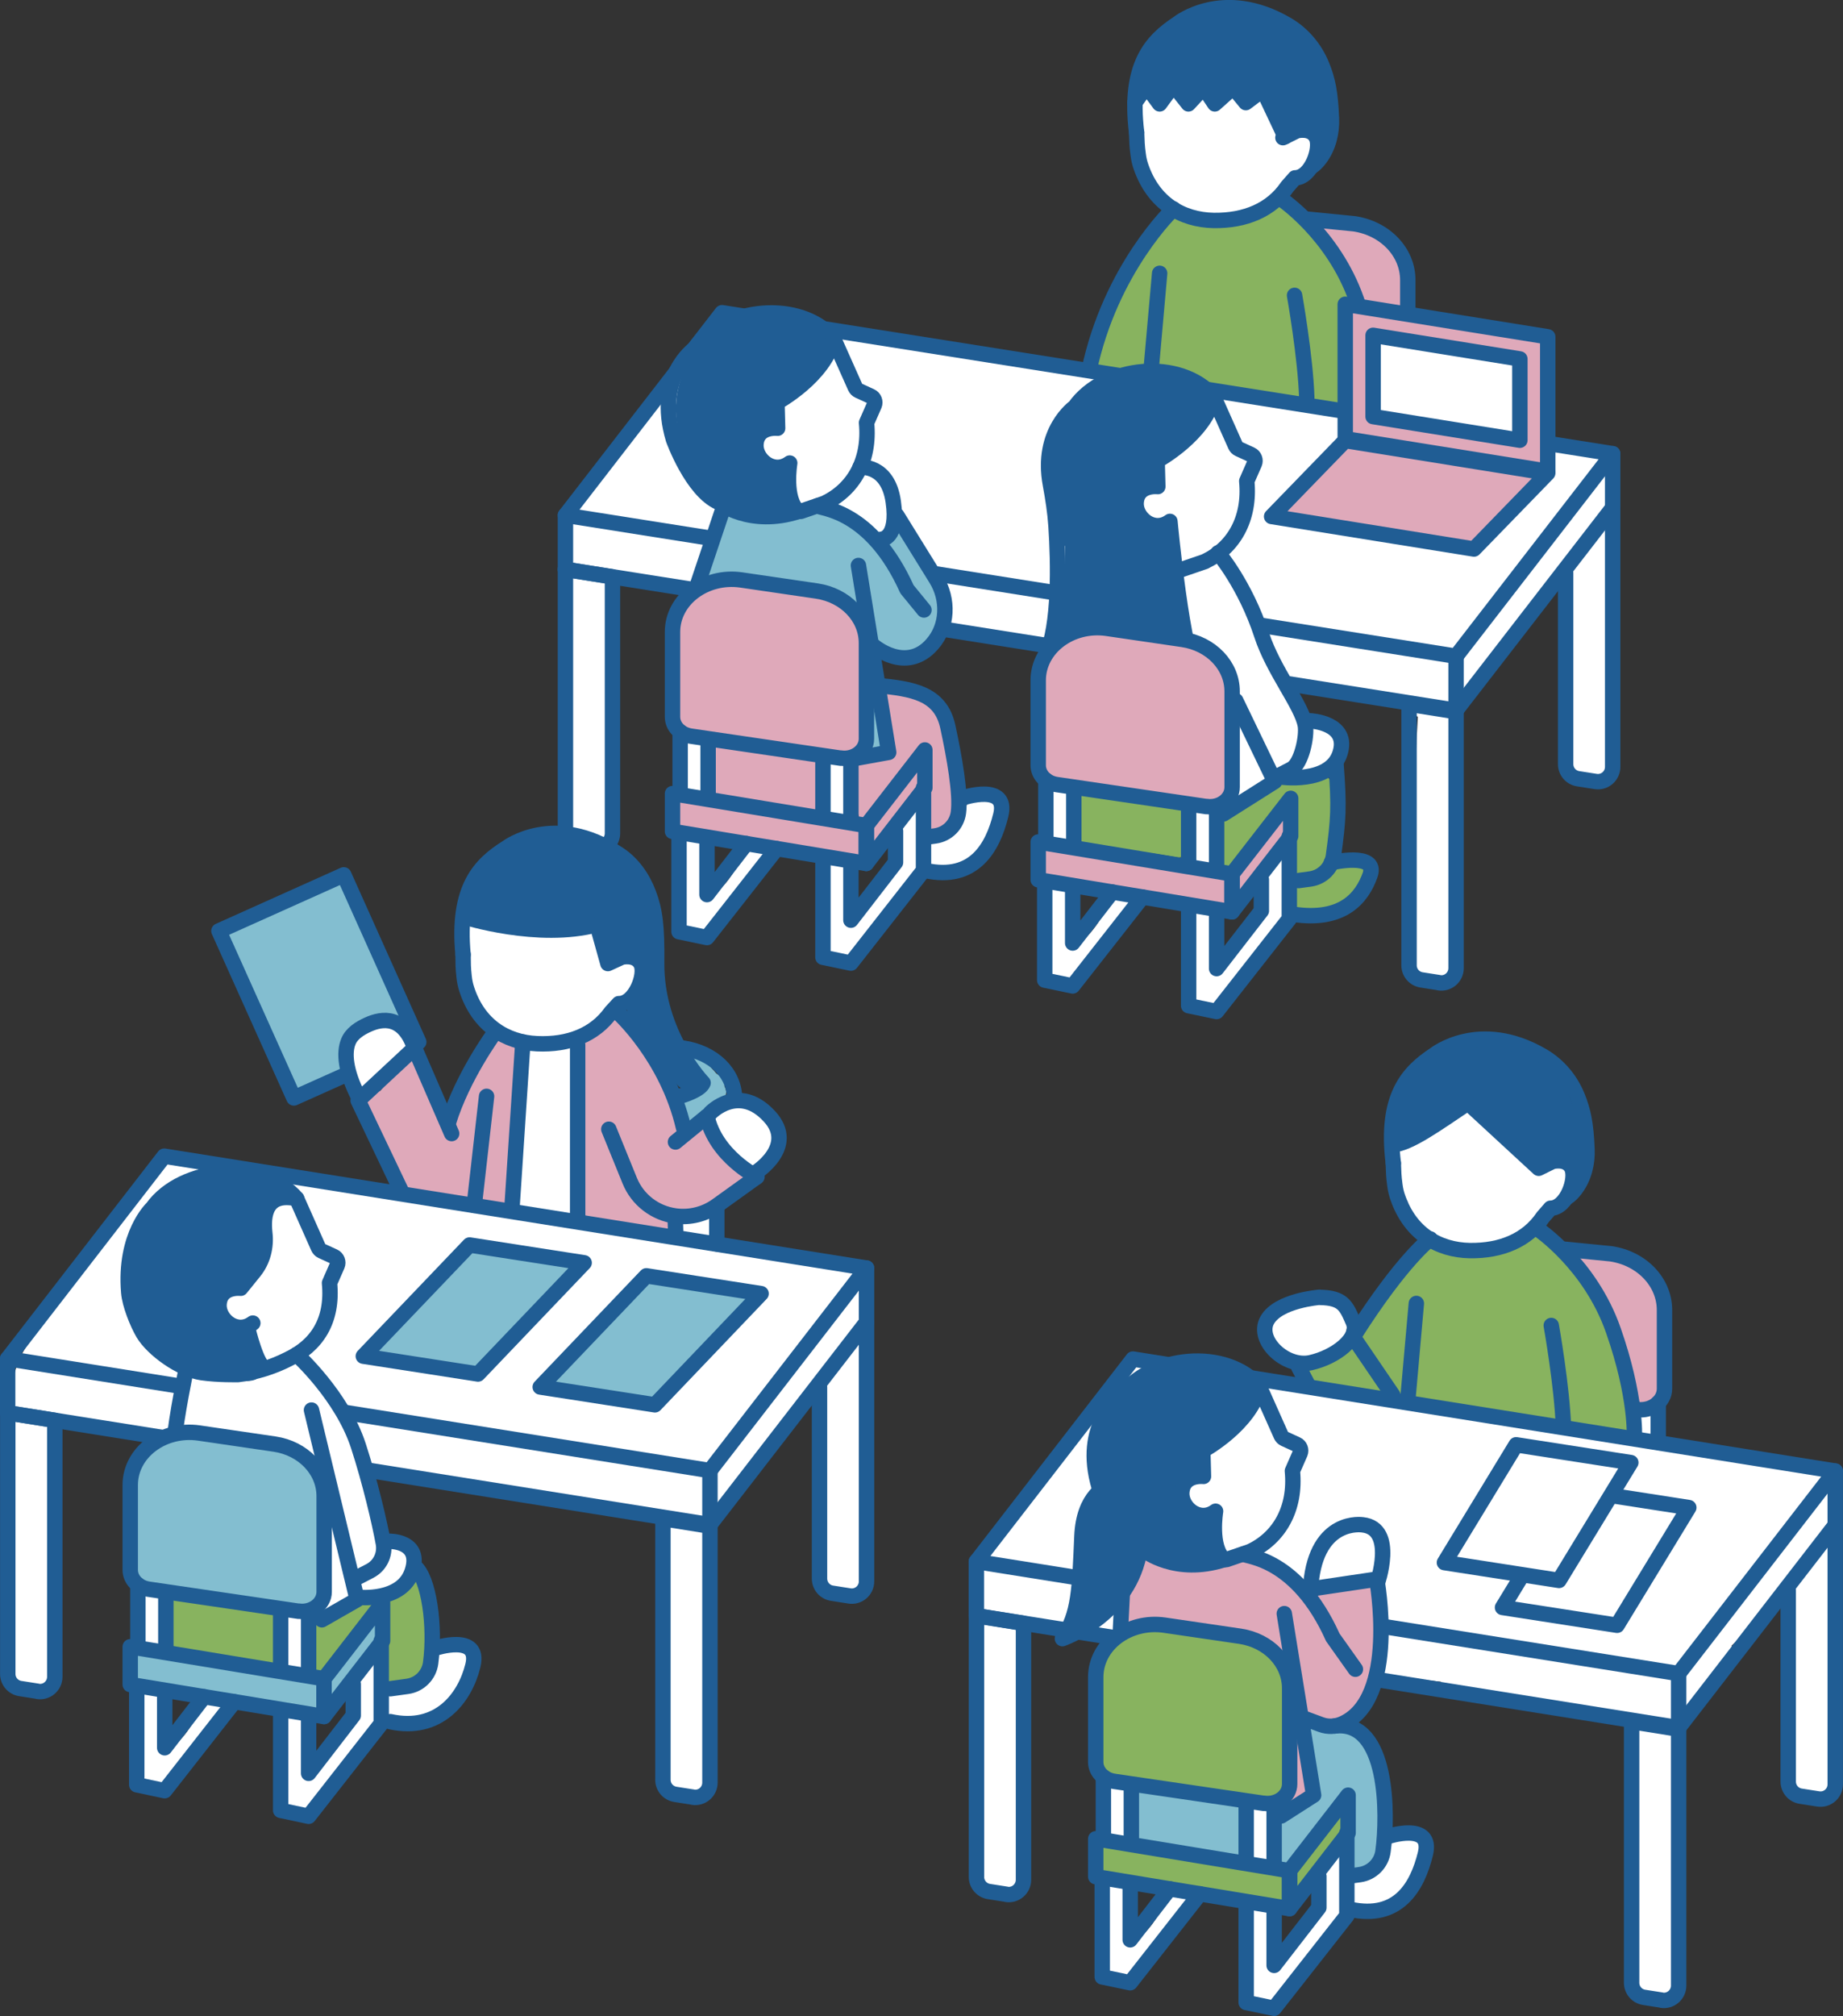 <?xml version="1.0" encoding="UTF-8"?><svg id="_レイヤー_2" xmlns="http://www.w3.org/2000/svg" viewBox="0 0 161.47 176.59"><rect x="0" y="0" width="161.47" height="176.59" fill="#333333" stroke="none"/><defs><style>.cls-1,.cls-2{fill:#dfa9ba;}.cls-3,.cls-4,.cls-5,.cls-6,.cls-2{stroke:#205d94;stroke-linecap:round;stroke-linejoin:round;stroke-width:1.35px;}.cls-3,.cls-7{fill:#fff;}.cls-8{fill:#205d94;}.cls-4,.cls-9{fill:#83bed0;}.cls-10,.cls-5{fill:#88b35f;}.cls-6{fill:none;}</style></defs><g id="_レイヤー_1-2"><path class="cls-8" d="M139.03,100.36c-.33-1.54-.98-3.02-1.59-4.46-.58-1.38-1.42-2.33-2.68-3.14-.52-.34-1.07-.69-1.65-.92-.75-.31-1.53-.27-2.32-.26-1.5.02-3.04-.02-4.47.51-1.44.54-2.39,1.56-2.98,2.96-.33.79-.58,1.62-.85,2.44-.22.69-.63,1.42-.32,2.13.1.22.39.3.61.25,2.15-.51,4.1-1.61,5.65-3.17.43.23.88.39,1.33.6.66.3,1.16.76,1.63,1.31.42.49.8,1.02,1.26,1.48.22.22.46.41.7.61.34.29.46.55.67.92.78,1.35,2.2-.15,3.27.16.3.09.44.38.76.4.21.01.42-.08.59-.2.52-.4.51-1.03.38-1.62Z"/><path class="cls-10" d="M140.49,115.22c-1.22-2.9-3.12-5.58-5.94-7.09-.26-.14-.58-.06-.74.19-.72,1.13-2.78,1-3.93,1.05-1.43.07-3.11.3-4.42-.39-.2-.1-.5-.1-.65.08-1.19,1.4-2.3,2.86-3.31,4.38-.49.74-.97,1.5-1.41,2.28-.24.42-.48.85-.71,1.28-.08.15-.16.33-.25.5-.24-.11-.57-.04-.74.18-.73,1.02-1.89,1.61-3.14,1.66-.13,0-.23.05-.31.12-.39-.19-.96.25-.71.76.46.94,1.02,1.78,2.09,2.05,1.1.27,2.33.21,3.46.33,2.56.27,5.1.75,7.62,1.25,5.02,1,10.04,2.13,15.18,2.26.27,0,.57-.25.54-.54-.35-3.5-1.25-7.12-2.62-10.36Z"/><path class="cls-7" d="M118,114.74c-.15-.74-.79-.98-1.48-.97-.82,0-1.6.28-2.4.42-.39.07-.78.12-1.18.14-.41.03-.78.04-1.15.22-.26.12-.33.5-.19.74.03.06.08.1.12.13-.17.24-.33.48-.43.77-.21.59-.07,1.27.27,1.79.36.55.89.9,1.49,1.14.6.24,1.28.44,1.9.18,1.25-.51,2.55-1.19,2.96-2.58.18-.61.22-1.35.09-1.98Z"/><path class="cls-7" d="M137.31,102.18c-.25-.27-.58-.28-.93-.21-.25.05-.49.13-.73.19-.21.06-.76.32-.98.26-.14-.04-.36-.33-.49-.44-.26-.24-.52-.49-.77-.73-.45-.43-.9-.85-1.35-1.28-1-.94-2-1.88-3-2.83-.33-.31-.76-.09-.89.23-.42.37-.84.74-1.27,1.1-.14-.08-.32-.1-.5-.01-.62.29-1.23.58-1.84.88-.26.13-.54.26-.8.41-.42.18-.85.36-1.28.51-.5.17-.49.98.01,1.05-.19.72-.08,1.53.13,2.24.18.62.43,1.21.73,1.77-.08.11-.12.26-.09.44.32,1.96,2.53,2.77,4.24,3.07,1.94.34,4.03.17,5.87-.55.8-.31,1.56-.74,2.14-1.38.63-.7,1.18-1.61,1.67-2.41.38-.62.72-1.69.14-2.3Z"/><path class="cls-7" d="M144.92,123.17l-1.12.32s-.24,1.06-.2,1.15,0,1.19,0,1.19l1.59.64s-.06-2.56-.06-2.64-.21-.67-.21-.67Z"/><path class="cls-1" d="M139.79,109.62l4.23,1.39,1.82,2.2v9.6l-1.51.61-.71-.61s-2.57-7.17-2.61-7.42-3.39-5.47-3.39-5.47l2.17-.31Z"/><path class="cls-6" d="M122.07,101.88c-.72-5.89,1.32-7.98,3.61-9.5,0,0,3.92-3.14,9.49.12,1.36.8,2.42,2.05,3.02,3.52.52,1.27.76,2.4.85,4.64.05,1.25-.26,2.5-1.01,3.5-.22.29-.46.55-.74.72"/><line class="cls-6" x1="124.09" y1="114.17" x2="123.33" y2="122.73"/><path class="cls-6" d="M122.03,100.28c1.48-.12,3.77-1.79,6.58-3.67l6.2,5.72,1.2-.59s1.23-.34,1.69.57-.42,3.51-1.85,3.52l-.66.76c-1.39,2.05-3.67,2.99-6.42,2.95-2.77-.05-5.22-1.51-6.31-4.66-.1-.28-.2-.66-.25-1.07-.11-.8-.11-1.14-.14-1.93"/><path class="cls-6" d="M134.71,107.64s4.61,3.07,6.64,8.89c2.04,5.82,1.84,9.3,1.84,9.3"/><path class="cls-6" d="M125.31,108.52s-2.42,1.77-6.65,8.42"/><path class="cls-6" d="M135.91,116.1s.95,5.33,1.07,8.96"/><path class="cls-6" d="M136.98,109.41l4.15.41c2.71.4,4.7,2.48,4.7,4.93v6.88c0,1.15-1.16,2.02-2.43,1.83"/><line class="cls-6" x1="145.28" y1="122.88" x2="145.28" y2="125.83"/><path class="cls-6" d="M115.61,113.63s-3.62.27-4.59,2.01c-.97,1.74,1.6,4.2,3.8,3.72,2.19-.49,4.35-2.14,3.74-3.56-.61-1.42-.9-2.13-2.94-2.16Z"/><line class="cls-6" x1="113.79" y1="119.77" x2="114.7" y2="121.5"/><line class="cls-6" x1="118.66" y1="117.26" x2="122.03" y2="122.21"/><path class="cls-7" d="M159.8,128.89c-.09-.1-.21-.17-.37-.18-7.88-.54-15.63-2.06-23.38-3.51-7.65-1.43-15.34-2.48-23.04-3.64-4.4-.67-8.79-1.43-13.12-2.49-.36-.09-.61.18-.66.46-3.17,3.32-5.94,7-8.56,10.77-1.32,1.9-2.78,3.8-3.9,5.83-.93,1.69-1.09,3.5-1.05,5.36-.07.08-.12.19-.12.33v21.03c.01.62-.08,1.37.23,1.94.31.55.87.7,1.46.73.49.03,1.28.18,1.7-.17.48-.4.57-1.3.66-1.87.24-1.6.19-3.25.18-4.86,0-1.73-.04-3.46-.06-5.19-.04-3.77-.09-7.55-.13-11.32,3.53.53,7.08.88,10.63,1.19.03.02.06.04.1.06,2.89.94,5.96,1.24,8.97,1.6,1.06.12,2.12.23,3.19.34.99.29,1.98.55,2.99.74.16.03.31-.02.42-.1,3.31.52,6.63.97,9.97,1.33.11.01.23.02.34.03-.07.25.03.53.37.59,5.45.94,10.92,1.78,16.4,2.52.14,8.01.29,16.01.43,24.02,0,.28.24.56.54.54.68-.04,1.37-.07,2.05-.11.29-.02.54-.23.54-.54.07-7.54.14-15.08.21-22.63,1.6-2.28,3.26-4.52,4.99-6.7.22-.28.14-.66-.09-.83.49-.45.98-.9,1.45-1.36,1.22-1.21,2.38-2.47,3.49-3.78.1,3.27.2,6.54.29,9.8l.15,5.08c.02.8.05,1.6.07,2.41.02.58-.02,1.3.68,1.48.51.13,1.4.07,1.91-.04.62-.13.75-.62.77-1.19.04-1.75.03-3.5.04-5.25.03-3.41.06-6.82.08-10.23.03-3.95.06-7.89.1-11.84,0-.53-.63-.65-.92-.37Z"/><polygon class="cls-6" points="160.79 128.85 99.26 119.04 85.54 136.78 147.07 146.59 160.79 128.85"/><polyline class="cls-6" points="85.54 141.52 147.07 151.33 160.79 133.59"/><line class="cls-6" x1="85.54" y1="136.78" x2="85.54" y2="141.52"/><line class="cls-6" x1="147.07" y1="146.59" x2="147.07" y2="150.79"/><line class="cls-6" x1="160.79" y1="128.85" x2="160.79" y2="133.59"/><path class="cls-6" d="M88.17,165.92l-1.53-.24c-.63-.1-1.09-.64-1.09-1.28v-22.87s4.12.66,4.12.66v22.46c0,.8-.71,1.41-1.5,1.28Z"/><path class="cls-6" d="M145.57,175.19l-1.53-.24c-.63-.1-1.09-.64-1.09-1.28v-22.87s4.12.66,4.12.66v22.46c0,.8-.71,1.41-1.5,1.28Z"/><path class="cls-6" d="M160.79,133.83v22.46c0,.8-.71,1.41-1.5,1.28l-1.53-.24c-.63-.1-1.09-.64-1.09-1.28v-16.76"/><path class="cls-7" d="M124.69,160.82c-.24-.25-.59-.26-.91-.25-.37,0-.76.02-1.1.16-.6.25-.85.83-1.09,1.39-.31.73-.73,1.46-1.3,2.01-.12-.03-.24-.03-.38.04-.24.12-.47.26-.7.4-.06-.07-.14-.12-.23-.15-.26-.07-.61.09-.66.38-.07.38-.11.77-.08,1.15.03.33.05.79.31,1.04.26.25.66.22.99.2.4-.02.8-.09,1.18-.19.67-.18,1.28-.5,1.76-1.01.45-.48.89-.97,1.33-1.45.46-.5.86-1.06,1.03-1.72.08-.34.12-.69.14-1.04.02-.34-.02-.7-.27-.96Z"/><path class="cls-9" d="M108.96,158.76c-.04-.41-.25-.64-.65-.73-.55-.12-1.12-.18-1.67-.27-2.07-.33-4.13-.66-6.2-.97-.26-.31-.93-.2-.97.34-.09,1.07-.13,2.16-.1,3.23.01.42.1.82.55.96.51.16,1.12.17,1.65.25,2.23.33,4.46.66,6.69.99.36.05.65-.14.68-.52.08-1.08.13-2.2.02-3.29Z"/><path class="cls-9" d="M121.06,156.31c-.22-1.41-.72-2.86-1.75-3.89-.47-.47-1.04-.8-1.71-.92-.78-.14-1.57-.06-2.32-.37-.4-.17-.75.31-.66.66.2.84.15,1.88.35,2.72.19.79.59,1.58.4,2.38-.13.57-.49.81-1.01,1.11-.55.31-1.1.79-1.64,1.14-.28-.11-.62-.04-.68.33-.12.68-.21,1.37-.23,2.06-.02.59,0,1.1.38,1.57.19.23.57.18.76,0,.99-.92,2.01-1.85,2.9-2.87.71-.82,1.2-1.8,1.88-2.63.15.32.15.87.18,1.1.06.5.11.99.15,1.49.09,1.03.15,2.07.18,3.1,0,.33.34.64.68.52,1.29-.45,2.31-1.09,2.39-2.56.09-1.63,0-3.33-.25-4.94Z"/><path class="cls-1" d="M114.97,157.05c0-.32-.48-.77-.49-1.09-.03-1.27-.08-2.55-.14-3.82-.03-.69-1.11-.69-1.08,0,.05,1.01.09,2.02.12,3.03.01.35.02.69.03,1.04-.12.06-.23.16-.28.32-.13.38-.25.76-.38,1.14-.09.27-.35.69-.07.75.51.11,1.59-.02,1.78-.6.1-.29.52-.48.51-.77Z"/><path class="cls-1" d="M120.76,141.27c-.02-.45-.05-.89-.08-1.34-.03-.34,0-.76-.21-1.05-.47-.66-1.85-.19-2.5-.12-.92.11-1.88.29-2.81.24-1.14-.06-1.83-.78-2.74-1.37-.78-.5-1.66-.87-2.56-1.08-1.03-.25-1.86-.16-2.86.12-2.11.58-4.35.26-6.23-.85-.23-.13-.62-.07-.74.19-.51,1.19-.97,2.39-1.37,3.62-.04.13-.03.24,0,.33-.23.8-.35,1.63-.33,2.47,0,.42.45.66.81.47.84-.45,1.93-.45,2.86-.54,1.07-.1,2.16-.15,3.22.04.98.18,1.85.61,2.76.97.93.37,2,.42,2.82,1.03.67.5,1.14,1.22,1.57,1.93.55.9,1.1,1.82,1.52,2.79.28.65.41,1.51,1.13,1.83.7.31,1.89.07,2.59-.18,3.57-1.29,3.27-6.48,3.14-9.5Z"/><path class="cls-8" d="M107.28,126.61c.86-.9,1.61-1.91,2.22-3,.25-.44.64-1.01.62-1.54,0-.12-.04-.24-.08-.36.03-.15,0-.31-.17-.44-.02-.02-.05-.03-.07-.05-.18-.28-.41-.54-.58-.77-.31-.42-.63-.76-1.16-.89-.68-.17-1.43-.09-2.12-.03-2.48.22-5.14.6-7.15,2.2-2.3,1.83-2.46,4.66-2.38,7.38,0,.04.02.08.03.12,0,.13.02.25.04.38-.49,1.77-.98,3.54-1.24,5.35-.12.86-.2,1.73-.21,2.6,0,.46,0,.92-.02,1.39-.01.32.02.92-.13,1.26-.11.13-.15.3-.14.45-.2.47-.4.94-.59,1.42-.15.38.3.79.66.66,1.28-.45,2.3-1.35,2.98-2.51.71-1.21,1.93-2.77,2.27-4.09,1.03.45,1.16.67,2.27.7,1.61.04,3.23-.06,4.83-.16.12,0,.22-.06.3-.12.06-.02.11-.06.16-.11.32-.33.24-.87.25-1.29.02-.7.03-1.4-.09-2.09-.09-.52-.26-1.03-.57-1.47-.39-.56-.99-.91-1.13-1.62-.11-.58-.02-1.22.09-1.79.13-.72.62-1.07,1.1-1.57Z"/><path class="cls-7" d="M113.12,126.63c-.23-.23-.55-.33-.8-.53-.27-.22-.48-.5-.65-.8-.25-.44-.4-.94-.5-1.44.13-.18.25-.37.35-.58.26-.55-.42-1.04-.8-.72-.33-.12-.83.16-.76.64.02.12.04.24.06.36-.75.83-1.86,1.4-2.75,1.99-.52.34-1.22.71-1.56,1.25-.34.55-.22,1.28-.41,1.89-.13.4-.13.4-.46.54-.24.1-.43.28-.55.51-.34.62-.11,1.49-.03,2.15.07.59.21,1.16.86,1.33.26.07.54.04.79,0,.19-.04.37-.09.55-.16,0,.09-.01.17-.02.26-.02.29-.05.59-.06.88,0,.26.02.53.1.78-.48.29-.21.94.28.99,1.08.13,2.13-.11,3.18-.38.36-.09.44-.42.34-.68.33-.1.66-.22.97-.39,1.37-.73,1.44-2.1,1.55-3.48.07-.9.28-1.74.49-2.61.15-.6.3-1.3-.19-1.79Z"/><path class="cls-6" d="M110.34,121.46c-2.91-3.41-9.58-2.78-12.18.89,0,0-3.5,2.45-1.85,7.95"/><path class="cls-6" d="M110.34,121.46l.67,1.51,1.23,2.76c.06.13.16.24.3.3l1.07.49c.29.13.42.48.3.77l-.68,1.55c.32,3.33-1.16,5.85-3.68,7.05l-2.07.71"/><path class="cls-6" d="M110.34,121.46c-.78,3.34-4.96,5.6-4.96,5.6l.06,2.26s-1.82-.22-1.9,1.44c-.06,1.28,1.53,2.67,2.96,1.61,0,0-.53,3.14.76,4.24"/><polyline class="cls-6" points="112.52 141.34 115.09 157.24 112.25 159.06"/><path class="cls-6" d="M116.96,151.18c4.69-.54,4.64,7.81,4.21,10.97-.14,1.06-.97,1.9-2.03,2.05l-1.03.14"/><path class="cls-6" d="M121.56,160.87s4.02-1.34,3.32,1.52-2.36,5.78-6.59,4.85"/><path class="cls-6" d="M98.61,130c-.25-.2-.57-.25-.88-.16-.9.26-2.79,1.22-2.94,4.72-.2,4.59-.24,6.89-1.71,8.97,0,0,5.54-1.9,6.7-7.29.87-4.04-.45-5.67-1.17-6.23Z"/><path class="cls-6" d="M100.28,135.82s2.71,2.16,6.97.79"/><path class="cls-6" d="M108.92,136.12c.36.27,4.71.32,7.85,7.3l1.98,2.79"/><path class="cls-6" d="M115.16,139.13l5.46-.81s1.94,10.54-3.05,12.68c-.58.25-1.23.28-1.83.06l-1.38-.51"/><line class="cls-6" x1="98.33" y1="139.51" x2="98.05" y2="144.98"/><path class="cls-6" d="M120.65,138.75s1.71-4.87-1.27-5.19c0,0-4-.63-4.53,5.19"/><path class="cls-7" d="M103.89,165.73c-.36.03-.75.03-1.1.1-.37.08-.54.27-.68.6-.26.6-.55,1.19-.91,1.75-.55.85-1.29,1.59-2.18,2.07,0-.83,0-1.65-.05-2.48-.06-.86-.08-1.86-.75-2.5-.16-.15-.43-.19-.64-.09-.09-.08-.2-.13-.33-.13-.27,0-.57.25-.54.54.15,1.47.28,2.95.41,4.42-.05.08-.09.17-.08.3.03.57,0,1.17.1,1.74-.15.13-.23.34-.18.54.1.39.31.73.62,1,.2.17.53.18.74.03.07.01.14.02.22,0,.28-.08.46-.23.62-.47,0,0,0,0,0-.01.23-.12.43-.3.63-.48.65-.6,1.19-1.33,1.69-2.06.49-.71.95-1.45,1.5-2.12.58-.7,1.33-1.24,1.45-2.2.03-.27-.27-.56-.54-.54Z"/><path class="cls-7" d="M118.24,162.99c-.06-.09-.15-.16-.25-.21,0-.14-.05-.27-.15-.37-.21-.19-.55-.22-.76,0-.56.58-1.03,1.25-1.37,1.98-.06.12-.08.25-.06.37-.04.07-.07.15-.07.25-.04.89-.14,1.77-.32,2.65-.04.18-.07.38-.11.57-.09.04-.17.09-.23.18-.26.36-.52.73-.78,1.09-.05.05-.09.1-.14.14-.36.39-.74.76-1.13,1.12-.39.37-.78.72-1.19,1.07-.18.15-.38.36-.59.55,0-.68,0-1.36.03-2.04.04-.97.21-1.97,0-2.92-.1-.42-.61-.49-.9-.24-.03.03-.05.07-.07.1-.22-.47-1.05-.4-1.02.22.1,2.26.26,4.51.47,6.76.04.39,0,.86.41,1.06.27.14.67.11.96.1.79-.04,1.62-.81,2.06-1.41.57-.77.96-1.66,1.53-2.43.6-.82,1.28-1.58,1.92-2.37.27-.33.55-.66.74-1.05.21-.44.26-.93.31-1.41.09-.84.15-1.69.21-2.53.03-.09.04-.19.06-.29.02-.01.04-.03.06-.04.07-.05.15-.1.22-.15.24-.15.36-.49.19-.74Z"/><path class="cls-10" d="M118.41,158.87c-.08-.36-.49-.46-.79-.32-1.27.61-1.72,1.9-2.45,3-.58.88-1.56,1.33-2.26,2.07-.04-.02-.08-.04-.14-.06-.21-.08-.44-.05-.65-.05-1.37-.02-2.74-.33-4.08-.57-1.3-.23-2.6-.49-3.89-.79-1.29-.31-2.58-.66-3.88-.92-.59-.12-1.19-.22-1.79-.29-.5-.06-1.16-.22-1.64,0-.37.17-.51.42-.51.7-.05.08-.08.16-.09.28,0,.82-.4,2.42.72,2.63.63.12,1.31.08,1.95.15.72.08,1.43.18,2.14.3,2.69.45,5.34,1.06,8.04,1.46.61.09,1.23.18,1.85.25.55.07,1.27.28,1.81.12.47-.14.8-.62,1.12-.95.47-.47.94-.93,1.44-1.38,1.63-1.49,3.7-3.13,3.13-5.62Z"/><path class="cls-7" d="M97.13,156.1l-.12,5.21s2.1.69,2.1.44.06-5.01.06-5.01l-2.04-.65Z"/><path class="cls-7" d="M109.18,157.98l.21,5.7s2.47.56,2.48.43-.3-5.95-.3-5.95l-2.4-.18Z"/><path class="cls-5" d="M110.74,157.96l-13.13-1.93c-.93-.14-1.61-.85-1.61-1.69v-7.44c0-2.84,2.87-5.01,6.03-4.55l6.62.97c2.5.37,4.34,2.29,4.34,4.55v8.39c0,1.06-1.07,1.86-2.24,1.69Z"/><polygon class="cls-6" points="112.98 167.18 96 164.38 96 161.06 112.98 163.86 112.98 167.18"/><line class="cls-6" x1="96.67" y1="160.89" x2="96.67" y2="155.64"/><line class="cls-6" x1="99.12" y1="156.33" x2="99.12" y2="161.4"/><line class="cls-6" x1="109.18" y1="162.77" x2="109.18" y2="157.98"/><line class="cls-6" x1="111.63" y1="158.6" x2="111.63" y2="163.23"/><polyline class="cls-6" points="115.55 164.35 115.55 167.09 111.63 172.15 111.63 167.33"/><polyline class="cls-6" points="109.18 166.79 109.18 175.4 111.63 175.91 118 167.8 118 160.55"/><polyline class="cls-6" points="102.47 165.44 99.02 169.91 99.02 165.09"/><polyline class="cls-6" points="96.57 164.55 96.57 173.16 99.02 173.67 105.13 165.88"/><polygon class="cls-6" points="118.11 157.24 112.98 163.86 112.98 167.18 118.11 160.55 118.11 157.24"/><polygon class="cls-3" points="141.68 142.36 131.64 140.8 137.92 130.49 147.96 132.05 141.68 142.36"/><polygon class="cls-3" points="136.59 138.43 126.55 136.87 132.83 126.55 142.88 128.11 136.59 138.43"/><path class="cls-10" d="M119.31,26.85c-1.42-2.81-3.4-5.4-5.42-7.8-.4-.48-.81-.98-1.46-1.09-.65-.11-1.23.24-1.76.56-1.4.86-2.95.76-4.54.6-.85-.08-1.7-.29-2.55-.36-.72-.06-1.1.34-1.54.85-.97,1.13-1.81,2.36-2.54,3.65-1.65,2.9-2.76,6.07-3.8,9.23-.12.37.2.64.52.68,4.26.55,8.52,1.1,12.77,1.65,2.1.27,4.2.55,6.31.77,1.05.11,2.11.2,3.16.26.42.03,1.11.17,1.63.05,0,.02,0,.04,0,.06.03.69,1.11.69,1.08,0-.15-3.17-.43-6.25-1.88-9.12Z"/><path class="cls-8" d="M116.2,7.44c-.4-1.23-.85-2.53-1.55-3.62-.68-1.06-1.61-1.75-2.78-2.2-1.32-.5-2.78-.9-4.2-.75-.05,0-.09.03-.14.04-2.19-.03-4.23,1.14-5.81,2.57-.82.74-1.45,1.65-1.74,2.72-.11.4-.28.96-.02,1.34.31.45.9.2,1.18.7.17.32.6.34.85.11.23-.21.68-.8.99-.82.25-.02.38.34.61.5.5.35,1.02.18,1.51-.08.35-.18.49-.29.83-.04.22.17.37.4.65.48.68.2,1.24-.54,1.91-.57.48-.02.63.33,1.04.44.27.08.47-.03.72-.1.54-.14.7.32.97.73.26.39.52.78.78,1.18.35.53.7,1.36,1.39,1.5.31.06.59-.03.89-.08.5-.08.97,0,1.43.22.3.15.7.03.79-.32.33-1.34.12-2.68-.3-3.97Z"/><path class="cls-7" d="M115.09,12.51c-.05-.65-.45-.81-1.04-.77-.36.02-.71.08-1.07.11-.48.03-.65.05-.81-.46-.22-.69-.4-1.34-.82-1.95-.31-.45-.71-1.04-1.3-1.1-.4-.04-.81.13-1.2.16-.35.02-.66-.12-1-.14-.36-.02-.72.14-1.08.2-.5.08-.82-.06-1.29-.14-.85-.16-1.59.6-2.33-.09-.17-.16-.45-.21-.65-.08-.19.12-.89.49-1.2.37-.06-.12-.15-.2-.26-.25-.24-.18-.58-.19-.75.15-.59,1.22-.55,2.55-.35,3.87.21,1.43.68,2.85,1.54,4.02,1.68,2.29,4.4,2.97,7.14,2.56,1.36-.2,2.57-.99,3.58-1.9.21-.19.4-.4.57-.63.22-.31.33-.72.62-.97.51-.45,1.09-.59,1.43-1.24.26-.5.32-1.16.28-1.71Z"/><path class="cls-7" d="M122.43,32.94l-1.12.32s-.05,1.12,0,1.22.71,2.47.71,2.47l.68-.7s-.06-2.56-.06-2.64-.21-.67-.21-.67Z"/><path class="cls-1" d="M117.3,19.4l4.23,1.39,1.82,2.2v9.6l-1.51.61-.71-.61s-2.57-7.17-2.61-7.42-3.39-5.47-3.39-5.47l2.17-.31Z"/><path class="cls-6" d="M99.58,11.6c-.72-5.93,1.32-8.03,3.63-9.56,0,0,3.94-3.16,9.55.12,1.37.8,2.44,2.07,3.04,3.54.53,1.28.76,2.42.85,4.67.05,1.25-.26,2.52-1.01,3.52-.22.29-.47.55-.74.72"/><line class="cls-6" x1="101.6" y1="23.94" x2="100.84" y2="32.5"/><path class="cls-6" d="M112.4,12.06l1.21-.6s1.24-.34,1.71.58-.42,3.53-1.86,3.54l-.67.76c-1.4,2.06-3.7,3.01-6.46,2.97-2.79-.05-5.26-1.52-6.36-4.69-.1-.28-.2-.66-.25-1.08-.11-.81-.11-1.15-.14-1.94"/><path class="cls-6" d="M112.22,17.41s4.61,3.07,6.64,8.89c2.04,5.82,1.84,9.3,1.84,9.3"/><path class="cls-6" d="M102.81,18.3s-5.51,5.19-7.4,14.18"/><path class="cls-6" d="M113.42,25.87s.95,5.33,1.07,8.96"/><path class="cls-6" d="M114.49,19.19l4.15.41c2.71.4,4.7,2.48,4.7,4.93v6.88c0,1.15-1.16,2.02-2.43,1.83"/><line class="cls-6" x1="122.79" y1="32.66" x2="122.79" y2="35.6"/><polyline class="cls-6" points="99.43 8.99 100.45 7.55 101.6 9.1 102.81 7.45 104.12 9.1 105.46 7.65 106.43 9.1 108.05 7.65 109.15 8.99 110.65 7.86 112.59 11.97"/><path class="cls-7" d="M141.13,60.96c.01-2.96.03-5.92.04-8.88,0-.19-.08-.32-.2-.41.12-3.77.13-7.54.04-11.31,0-.36-.31-.53-.59-.51-.03,0-.05-.02-.09-.03-1.86-.17-3.71-.35-5.55-.68-1.77-.31-3.51-.74-5.28-1.05-2.97-.53-5.97-.87-8.93-1.45-2.74-.71-5.55-1.16-8.35-1.56-3.86-.54-7.71-1.07-11.57-1.63-7.77-1.13-15.53-2.33-23.28-3.59-3.96-.65-7.92-1.32-11.88-2-.08-.24-.31-.45-.64-.39-.32.06-.65.11-.97.17-.06.01-.11.03-.15.06-.19-.07-.42-.06-.6.09-1.28,1.01-1.9,2.79-2.79,4.12-.99,1.48-2.38,2.49-3.66,3.69-1.25,1.16-2,2.59-2.91,4.01-1.03,1.59-2.2,3.08-3.38,4.57-.03.04-.04.07-.06.11-.12.03-.24.1-.32.25-.24.43-.27.89-.26,1.37,0,0,0,0,0,.01-.29,2.29-.5,4.58-.58,6.88,0,.27.15.43.35.49-.21,2.39-.24,4.79-.22,7.19.04,3.41,0,6.84.24,10.25.07,1,.1,3,1.41,3.11.37.03.75-.01,1.12-.02.32,0,.71.05,1.02-.06.62-.24.44-1.15.45-1.67.08-3.48.18-6.95.23-10.43.06-3.75.04-7.51-.16-11.25,9.83.56,19.37,3.16,29.06,4.67,2.58.4,5.18.71,7.79.91.05.13.16.25.35.28,9.52,1.56,19.05,3.12,28.57,4.68.66.11,1.33.22,1.99.33.56.09,1.39.08,1.85.44.43.34.64.79,1,1.08-.34,5.65-.42,11.3-.25,16.96-.05.39-.1.78-.14,1.17-.11,1.05-.35,2.27-.06,3.31.24.84.92,1.47,1.82,1.51.73.03,1.85-.17,1.84-1.1,0-.22-.11-.36-.26-.44.21-1.55.39-3.1.51-4.66.02-.31-.18-.47-.41-.5.17-1.84.21-3.69.25-5.54.09-4.1.19-8.2.28-12.3,0-.03-.01-.05-.01-.08.53-.5,1.07-.99,1.58-1.51.15-.15.17-.33.13-.49.05-.04.1-.08.14-.11,1.05-.92,1.99-1.95,2.85-3.05.82-1.04,1.57-2.12,2.35-3.19.44-.61.89-1.21,1.37-1.79.37-.45.82-1.04,1.41-1.07-.3,4.98-.41,9.97-.32,14.96.01.62,0,1.25.04,1.86.03.41.16.75.56.92.46.2,1.05.23,1.54.32.4.08.84.21,1.19-.08.7-.59.47-2.2.48-3,0-1.3.01-2.6.02-3.9Z"/><polygon class="cls-6" points="141.29 39.74 63.26 27.39 49.54 45.13 127.57 57.48 141.29 39.74"/><polyline class="cls-6" points="49.54 49.87 127.57 62.22 141.29 44.48"/><line class="cls-6" x1="49.54" y1="45.13" x2="49.54" y2="49.87"/><line class="cls-6" x1="127.57" y1="57.48" x2="127.57" y2="61.68"/><line class="cls-6" x1="141.29" y1="39.74" x2="141.29" y2="44.48"/><path class="cls-6" d="M52.16,74.26l-1.53-.24c-.63-.1-1.09-.64-1.09-1.28v-22.87s4.12.66,4.12.66v22.46c0,.8-.71,1.41-1.5,1.28Z"/><path class="cls-6" d="M126.07,86.07l-1.53-.24c-.63-.1-1.09-.64-1.09-1.28v-22.87s4.12.66,4.12.66v22.46c0,.8-.71,1.41-1.5,1.28Z"/><path class="cls-6" d="M141.29,44.71v22.46c0,.8-.71,1.41-1.5,1.28l-1.53-.24c-.63-.1-1.09-.64-1.09-1.28v-16.76"/><path class="cls-7" d="M114.3,62.88s0-.02-.01-.04c.04-.13.04-.27-.06-.42-1.52-2.47-3.11-4.91-4.49-7.46-.69-1.28-1.28-2.61-1.82-3.96-.19-.48-.33-1.15-.7-1.53-.36-.37-.88-.31-1.36-.27-.93.09-1.9.44-2.2,1.42-.17.56-.05,1.17.02,1.74.08.68.17,1.35.27,2.02.08.55.14,1.07.55,1.48.45.46,1.05.79,1.53,1.22.99.87,2.25,1.98,2.41,3.37.19,1.55-.18,3.17-.44,4.69-.26,1.5-.49,3.01-.4,4.55.02.27.24.57.54.54.87-.1,1.68-.37,2.39-.9.7-.52,1.15-1.27,1.94-1.69.76-.41,1.21-.89,1.49-1.71.34-.97.42-2.02.32-3.03Z"/><path class="cls-10" d="M116.84,69.59c-.04-.56-.15-1.77-1.02-1.56-.14.03-.24.14-.36.18-.16.06-.38.06-.56.08-.44.06-.88.13-1.31.19-.06,0-.1.04-.15.07-.14-.12-.32-.2-.51-.21-.45-.03-.81.19-1.11.47-.02,0-.04,0-.06.01-1.06.53-2.05,1.18-3.02,1.86-.34.24-.74.47-1.04.77-.31-.23-.87-.09-.88.41,0,1.33.02,2.66.21,3.98.06.4.66.52.9.24,1.52-1.77,3.04-3.53,4.56-5.3.35-.41.8-.82,1.09-1.28,0,0,0,0,0,0-.08,1.29-.16,2.59-.23,3.88-.04.74-.05,1.47.04,2.21,0,.08.04.14.05.21,0,0,0,0,0,0-.09.1-.16.24-.16.38,0,.05.01.1.02.14.03.09.07.17.14.24.02.02.04.04.05.06.08.1.26.16.38.16.14,0,.28-.05.38-.16,0,0,0,0,.01-.01.1.01.19.03.31.01.54-.07,1.3-.21,1.58-.73.14-.27.17-.6.22-.89.07-.38.13-.76.19-1.14.2-1.4.38-2.87.28-4.28Z"/><path class="cls-10" d="M103.87,71.75c-.06-.42-.11-.88-.45-1.16-.36-.3-.93-.3-1.37-.37-2.1-.35-4.21-.7-6.31-1.05-.27-.04-.47.09-.58.28-.31-.08-.69.08-.68.49.04,1.05.06,2.11.11,3.17.02.45.13.86.63.98.48.12,1.03.1,1.53.14,2.14.2,4.27.5,6.38.87.27.05.6-.07.66-.38.19-.99.22-1.98.08-2.97Z"/><path class="cls-8" d="M105.68,34.24c-1.87-1.14-3.73-1.71-5.93-1.3-1.87.35-3.62,1.24-5.09,2.43-.72.58-1.37,1.26-1.92,2-.61.83-.54,1.63-.49,2.62.13,2.44.25,4.89.38,7.33.02.4.37.56.67.5,0,1.01-.02,2.03-.13,3.04-.15,1.41-.5,2.8-.6,4.21-.02.22.18.48.4.52.68.13,1-.24,1.48-.64.66-.55,1.8-.27,2.59-.2,1.99.17,3.95.52,5.89,1.01.32.08.7-.16.68-.52-.11-2.06-.2-4.13-.34-6.19-.14-2.02-.56-3.93-1.24-5.84-.14-.4-.38-.84-.45-1.26-.07-.44.12-.98.2-1.42.04-.24.05-.52.13-.74.11-.31.28-.39.55-.53.36-.19.71-.41,1.04-.65,1.29-.94,2.32-2.2,2.98-3.65.25-.55-.44-1.04-.8-.72Z"/><path class="cls-10" d="M119.19,75.64c-.24-.13-.59-.08-.85-.05-.56.05-1.07.18-1.56.48-.5.31-.97.57-1.53.74-.6.19-1.22.3-1.84.41-.29.05-.45.4-.38.66.04.13.11.22.21.28-.01.17-.03.34-.02.51.01.26,0,.57.15.8.31.51,1.1.37,1.6.33,1.07-.09,2.14-.37,3-1.03.78-.6,1.37-1.46,1.49-2.45.03-.27-.02-.54-.28-.69Z"/><path class="cls-7" d="M117.3,64.04c-.22-.47-.67-.81-1.18-.85-.22-.02-.45.04-.65.14-.02,0-.04-.02-.06-.03-.25-.07-.62.09-.66.38-.12.87-.24,1.74-.55,2.56-.07.18-.14.34-.23.51-.13.25-.32.55-.24.85.16.62.85.44,1.29.29.76-.27,1.41-.73,1.89-1.38.51-.69.78-1.67.4-2.47Z"/><path class="cls-7" d="M109.46,40.24c-.13-.24-.38-.4-.64-.48-.47-.16-.6-.22-.84-.69-.45-.87-.77-1.79-1.01-2.74-.17-.67-1.21-.39-1.04.29.02.1.06.19.08.28-1.02,1.13-2.11,2.18-3.31,3.12-.55.43-1.15.72-1.17,1.49,0,.27.12,1.05-.09,1.25-.14.13-.65.1-.85.23-1.11.7-.63,2.22.43,2.66.57.24,1.58,0,1.91.62.14.26.05.91.07,1.21.03.48.05.97.08,1.45.02.42.6.77.92.38.06-.07.1-.14.13-.21.5.08.99-.08,1.48-.37,1.49-.86,2.71-2.02,3.16-3.74.23-.86.11-1.75.28-2.61.14-.68.76-1.43.37-2.14Z"/><path class="cls-6" d="M106.34,34.76c-2.91-3.41-9.58-2.78-12.18.89,0,0-3.01,2.1-2.13,6.8.22,1.2.41,2.41.49,3.63.21,3.2.34,8.68-.89,11.41l3.79.49"/><path class="cls-6" d="M106.34,34.76l.67,1.51,1.23,2.76c.06.13.16.24.3.3l1.07.49c.29.13.42.48.3.77l-.68,1.55c.32,3.33-1.16,5.85-3.68,7.05l-2.07.71"/><path class="cls-6" d="M106.34,34.76c-.78,3.34-4.96,5.6-4.96,5.6l.06,2.26s-1.82-.22-1.9,1.44c-.06,1.28,1.53,2.67,2.96,1.61,0,0,1.13,12.2,2.42,13.31"/><path class="cls-6" d="M117.05,66.93c.29,3.77.21,4.86-.22,8.01-.14,1.06-.97,1.9-2.03,2.05l-1.03.14"/><path class="cls-6" d="M116.64,75.56s4.12-.95,3.4,1.08c-.72,2.03-2.42,4.1-6.75,3.44"/><polyline class="cls-6" points="108.27 61.37 111.68 68.45 107.19 71.29"/><path class="cls-6" d="M106.72,48.42s2.37,2.77,3.82,7.2c1.02,3.13,3.5,6.14,3.82,7.91.17.97-.34,3.37-1.21,3.83l-1.12.58"/><path class="cls-6" d="M114.8,63.14s3.48.15,2.59,2.87c-.89,2.71-5.26,2.04-5.26,2.04"/><path class="cls-7" d="M98.86,78.42c-.36.03-.75.03-1.1.1-.37.08-.54.27-.68.6-.26.6-.55,1.19-.91,1.75-.55.85-1.29,1.59-2.18,2.07,0-.83,0-1.65-.05-2.48-.06-.86-.08-1.86-.75-2.5-.16-.15-.43-.19-.64-.09-.09-.08-.2-.13-.33-.13-.27,0-.57.25-.54.54.15,1.47.28,2.95.41,4.42-.05.08-.09.17-.08.3.03.57,0,1.17.1,1.74-.15.13-.23.34-.18.54.1.39.31.73.62,1,.2.17.53.18.74.03.07.01.14.02.22,0,.28-.08.46-.23.62-.47,0,0,0,0,0-.01.23-.12.43-.3.63-.48.65-.6,1.19-1.33,1.69-2.06.49-.71.95-1.45,1.5-2.12.58-.7,1.33-1.24,1.45-2.2.03-.27-.27-.56-.54-.54Z"/><path class="cls-7" d="M113.21,75.68c-.06-.09-.15-.16-.25-.21,0-.14-.05-.27-.15-.37-.21-.19-.55-.22-.76,0-.56.58-1.03,1.25-1.37,1.98-.06.12-.08.25-.06.37-.04.07-.07.15-.07.25-.04.89-.14,1.77-.32,2.65-.04.18-.07.38-.11.57-.09.04-.17.09-.23.18-.26.36-.52.73-.78,1.09-.05.05-.09.1-.14.14-.36.39-.74.76-1.13,1.12-.39.37-.78.72-1.19,1.07-.18.15-.38.36-.59.55,0-.68,0-1.36.03-2.04.04-.97.21-1.97,0-2.92-.1-.42-.61-.49-.9-.24-.03.03-.05.07-.07.1-.22-.47-1.05-.4-1.02.22.1,2.26.26,4.51.47,6.76.04.39,0,.86.41,1.06.27.14.67.11.96.1.79-.04,1.62-.81,2.06-1.41.57-.77.96-1.66,1.53-2.43.6-.82,1.28-1.58,1.92-2.37.27-.33.55-.66.74-1.05.21-.44.26-.93.31-1.41.09-.84.15-1.69.21-2.53.03-.09.04-.19.06-.29.02-.01.04-.03.06-.04.07-.05.15-.1.22-.15.24-.15.36-.49.19-.74Z"/><path class="cls-1" d="M113.37,71.56c-.08-.36-.49-.46-.79-.32-1.27.61-1.72,1.9-2.45,3-.58.88-1.56,1.33-2.26,2.07-.04-.02-.08-.04-.14-.06-.21-.08-.44-.05-.65-.05-1.37-.02-2.74-.33-4.08-.57-1.3-.23-2.6-.49-3.89-.79-1.29-.31-2.58-.66-3.88-.92-.59-.12-1.19-.22-1.79-.29-.5-.06-1.16-.22-1.64,0-.37.17-.51.42-.51.7-.05.08-.08.16-.09.28,0,.82-.4,2.42.72,2.63.63.12,1.31.08,1.95.15.72.08,1.43.18,2.14.3,2.69.45,5.34,1.06,8.04,1.46.61.09,1.23.18,1.85.25.55.07,1.27.28,1.81.12.47-.14.8-.62,1.12-.95.47-.47.94-.93,1.44-1.38,1.63-1.49,3.7-3.13,3.13-5.62Z"/><path class="cls-7" d="M92.1,68.79l-.12,5.21s2.1.69,2.1.44.06-5.01.06-5.01l-2.04-.65Z"/><path class="cls-7" d="M104.14,70.67l.21,5.7s2.47.56,2.48.43-.3-5.95-.3-5.95l-2.4-.18Z"/><path class="cls-2" d="M105.7,70.65l-13.13-1.93c-.93-.14-1.61-.85-1.61-1.69v-7.44c0-2.84,2.87-5.01,6.03-4.55l6.62.97c2.5.37,4.34,2.29,4.34,4.55v8.39c0,1.06-1.07,1.86-2.24,1.69Z"/><polygon class="cls-6" points="107.94 79.87 90.96 77.06 90.96 73.75 107.94 76.55 107.94 79.87"/><line class="cls-6" x1="91.63" y1="73.57" x2="91.63" y2="68.33"/><line class="cls-6" x1="94.08" y1="69.02" x2="94.08" y2="74.09"/><line class="cls-6" x1="104.14" y1="75.46" x2="104.14" y2="70.67"/><line class="cls-6" x1="106.59" y1="71.29" x2="106.59" y2="75.91"/><polyline class="cls-6" points="110.51 77.04 110.51 79.78 106.59 84.84 106.59 80.02"/><polyline class="cls-6" points="104.14 79.48 104.14 88.09 106.59 88.6 112.96 80.48 112.96 73.24"/><polyline class="cls-6" points="97.44 78.13 93.98 82.6 93.98 77.78"/><polyline class="cls-6" points="91.53 77.24 91.53 85.85 93.98 86.36 100.09 78.57"/><polygon class="cls-6" points="113.08 69.93 107.94 76.55 107.94 79.87 113.08 73.24 113.08 69.93"/><path class="cls-7" d="M87.16,70.2c-.38-.42-.96-.63-1.51-.5-.59.14-.86.59-1.09,1.1-.28.6-.59,1.18-.93,1.75-.15.25-.31.49-.47.72-.27.04-.57.07-.79.21-.06.04-.1.09-.14.14-.27-.23-.76-.21-.88.24-.15.55-.22,1.12-.22,1.69,0,.32.25.51.54.54.63.07,1.27.18,1.91.17.61,0,1.15-.17,1.67-.49.48-.29,1-.61,1.38-1.03.35-.39.59-.87.75-1.37.31-.99.54-2.32-.22-3.17Z"/><path class="cls-9" d="M77.55,63.82c-.1-.93-.25-1.85-.47-2.76-.16-.67-1.2-.39-1.04.29.07.29.13.59.19.88-.05.11-.06.24-.04.37.14.91.11,1.86-.07,2.76-.09.43.25.73.66.66.46-.07.83-.36.86-.86.03-.44-.04-.9-.09-1.34Z"/><path class="cls-1" d="M83.78,67.12c-.31-1.64-.53-3.53-1.36-5-.42-.74-1.04-1.38-1.87-1.63-.96-.28-2.06-.22-3.05-.24-.34,0-.62.35-.52.68.44,1.4.99,2.83,1.1,4.3.02.29.07.64-.04.92-.12.31-.39.36-.69.43-.64.16-1.34-.28-1.89.1-.26-.43-.93.32-.88.92.11,1.34.33,2.66.67,3.96.11.43.77.55.99.13,1.09-2.15,2.81-3.83,4.62-5.38.19,1.67.31,3.35.3,5.03,0,.59-.12,1.52.69,1.62.67.08,1.26-.45,1.58-.98.86-1.42.64-3.32.35-4.86Z"/><path class="cls-1" d="M72.23,67.53c-.06-.51-.11-.94-.62-1.17-.48-.22-1.02-.34-1.54-.45-2.19-.48-4.47-.63-6.7-.82-.14-.01-.25.03-.34.1,0,0,0,0,0,0-.32,0-.5.25-.54.54-.14,1.1-.2,2.24-.08,3.34.05.45.3.76.77.79.56.04,1.12,0,1.69.05,1.13.11,2.24.35,3.35.56,1.09.21,2.23.35,3.27.75.25.09.63-.11.66-.38.15-1.1.19-2.2.07-3.3Z"/><path class="cls-9" d="M82.42,53.34c-.04-.25-.11-.48-.19-.71-.45-2.26-1.85-4.44-3.2-6.22-.34-.45-1.03-.16-1.03.26-.31.37-.63.71-.81,1.08,0,0,0,0,0,0-.97-1.1-2.33-2.09-3.7-2.64-.65-.26-1.32-.38-2.02-.28-.82.12-1.57.49-2.39.59-1.75.21-3.48-.43-5.23-.35-.28.01-.55.24-.54.54.03.87-.43,1.69-.8,2.46-.37.78-.77,1.53-1.2,2.28-.2.35.05.82.47.81,2.62-.07,5.25-.11,7.86,0,.58.02,1.15.08,1.67.35.48.24.9.6,1.33.92.43.32.87.59,1.36.81.49.22,1.31.38,1.64.82.27.36.32.89.55,1.28.23.39.53.75.87,1.04.68.58,1.55.96,2.45.97,1.97.03,2.89-1.89,2.85-3.63.06-.11.09-.24.07-.39Z"/><path class="cls-8" d="M72.49,29.61c-.4-.89-1.33-1.26-2.22-1.52-1.12-.32-2.3-.56-3.47-.55-2.23.02-4.16,1.12-5.55,2.83-1.52,1.87-2.25,4.03-1.97,6.44.14,1.18.36,2.39.83,3.49.43,1,1.12,1.85,1.85,2.64.9.97,1.81,1.65,3.13,1.89,1.23.22,2.51.4,3.69-.1.18-.08.25-.29.27-.47.07-.76.03-1.67-.32-2.36-.34-.66-1.14-.85-1.72-1.22-.69-.44-1.34-1.19-.89-2.03.3-.55.83-.95,1.18-1.47.38-.58.38-1.17.49-1.83.14-.79,1.42-.72,1.99-1.25,1.12-1.03,1.7-2.41,2.56-3.7.05-.07.08-.14.09-.21.11-.15.16-.35.07-.57Z"/><path class="cls-7" d="M78.43,44.1c-.05-.14-.11-.28-.2-.4-.06-.08-.11-.15-.18-.22-.07-.07-.15-.13-.23-.19-.05-.04-.13-.06-.21-.07-.01-.07-.02-.14-.04-.21-.15-.62-.44-1.26-1.06-1.5-.01-.02-.02-.03-.03-.05-.19-.19-.58-.23-.76,0-.74.9-1.59,1.71-2.53,2.4-.18.13-.29.31-.26.54.03.21.18.39.39.45.6.16,1.19.32,1.79.47.1.03.19.05.29.08.48.5,1.04.96,1.65,1.28.39.21.91.22,1.15-.22.19-.35.07-.78-.17-1.07,0,0,0,0,0,0,.08,0,.15-.02.22-.07.11-.07.22-.19.25-.32.06-.3.06-.62-.05-.9Z"/><path class="cls-7" d="M76.32,34.85c-.17-.21-.43-.32-.66-.47-.34-.22-.67-.46-.97-.71-.32-.27-.77-.62-1.04-1.03.12-.15.17-.36.07-.57-.07-.16-.14-.32-.21-.48,0-.02.01-.03.02-.05.2-.67-.84-.95-1.04-.29,0,.03-.02.06-.03.09-.02.03-.05.05-.06.09-.01.05-.02.09-.02.14-.47,1.2-1.48,2.06-2.47,2.85-.44.35-.97.7-1.28,1.19-.31.5-.26,1.09-.5,1.6-.23.49-.82.44-1.17.83-.32.37-.47.99-.44,1.46.03.47.31.85.74,1.03.2.08.41.12.62.13.26,0,.74-.21.97-.11.44.17.27,1.33.24,1.7-.05.66-.15,1.32-.07,1.98.05.39.15.81.59.89.54.09,1.23-.51,1.67-.74,1.07-.57,2.24-.95,3.06-1.88.83-.94,1.28-2.13,1.55-3.34.17-.77.28-1.56.39-2.34.08-.56.41-1.48.02-1.97Z"/><path class="cls-6" d="M73.03,29.65c-2.91-3.41-9.58-2.78-12.18.89,0,0-3.5,2.45-1.85,7.95,0,0,1.61,4.48,3.98,5.52,0,0,2.71,2.16,6.97.79"/><path class="cls-6" d="M73.03,29.65l.67,1.51,1.23,2.76c.06.13.16.24.3.3l1.07.49c.29.13.42.48.3.77l-.68,1.55c.32,3.33-1.16,5.85-3.68,7.05l-2.07.71"/><path class="cls-6" d="M73.03,29.65c-.78,3.34-4.96,5.6-4.96,5.6l.06,2.26s-1.82-.22-1.9,1.44c-.06,1.28,1.53,2.67,2.96,1.61,0,0-.53,3.14.76,4.24"/><polyline class="cls-6" points="75.21 49.53 77.86 65.9 74.94 66.43"/><path class="cls-6" d="M80.91,73.36l1.03-.14c1.06-.15,1.89-.98,2.03-2.05.22-1.63-.36-4.89-.93-7.52-.64-2.96-3.15-3.31-6.16-3.61h0"/><path class="cls-6" d="M84.36,69.88s4.02-1.34,3.32,1.52c-.7,2.86-2.36,5.78-6.59,4.85"/><path class="cls-6" d="M71.61,44.31c.36.27,4.71.32,7.85,7.3l1.49,1.82"/><line class="cls-6" x1="63.43" y1="44.31" x2="60.28" y2="53.7"/><path class="cls-6" d="M75.35,40.93s2.44-.29,2.91,3.01c.48,3.3-1.06,3.3-1.06,3.3"/><path class="cls-6" d="M76.52,56.56s2.85,2.48,5.14-.12c1.4-1.58,1.47-3.94.36-5.73l-3.45-5.57"/><path class="cls-7" d="M66.81,74.18c-.36.03-.75.03-1.1.1-.37.08-.54.27-.68.6-.26.6-.55,1.19-.91,1.75-.55.85-1.29,1.59-2.18,2.07,0-.83,0-1.65-.05-2.48-.06-.86-.08-1.86-.75-2.5-.16-.15-.43-.19-.64-.09-.09-.08-.2-.13-.33-.13-.27,0-.57.25-.54.54.15,1.47.28,2.95.41,4.42-.05.08-.09.17-.08.3.03.57,0,1.17.1,1.74-.15.13-.23.34-.18.54.1.39.31.73.62,1,.2.17.53.18.74.03.07.01.14.02.22,0,.28-.08.46-.23.62-.47,0,0,0,0,0-.01.23-.12.43-.3.63-.48.65-.6,1.19-1.33,1.69-2.06.49-.71.95-1.45,1.5-2.12.58-.7,1.33-1.24,1.45-2.2.03-.27-.27-.56-.54-.54Z"/><path class="cls-7" d="M81.16,71.44c-.06-.09-.15-.16-.25-.21,0-.14-.05-.27-.15-.37-.21-.19-.55-.22-.76,0-.56.58-1.03,1.25-1.37,1.98-.06.12-.08.25-.06.37-.04.07-.07.15-.07.25-.04.89-.14,1.77-.32,2.65-.04.18-.07.38-.11.57-.09.04-.17.09-.23.18-.26.36-.52.73-.78,1.09-.05.05-.09.1-.14.14-.36.39-.74.76-1.13,1.12-.39.37-.78.72-1.19,1.07-.18.15-.38.36-.59.55,0-.68,0-1.36.03-2.04.04-.97.21-1.97,0-2.92-.1-.42-.61-.49-.9-.24-.03.03-.05.07-.07.1-.22-.47-1.05-.4-1.02.22.1,2.26.26,4.51.47,6.76.04.39,0,.86.41,1.06.27.14.67.11.96.1.79-.04,1.62-.81,2.06-1.41.57-.77.96-1.66,1.53-2.43.6-.82,1.28-1.58,1.92-2.37.27-.33.55-.66.74-1.05.21-.44.26-.93.31-1.41.09-.84.15-1.69.21-2.53.03-.09.04-.19.06-.29.02-.01.04-.03.06-.04.07-.05.15-.1.22-.15.24-.15.36-.49.19-.74Z"/><path class="cls-1" d="M81.33,67.32c-.08-.36-.49-.46-.79-.32-1.27.61-1.72,1.9-2.45,3-.58.88-1.56,1.33-2.26,2.07-.04-.02-.08-.04-.14-.06-.21-.08-.44-.05-.65-.05-1.37-.02-2.74-.33-4.08-.57-1.3-.23-2.6-.49-3.89-.79-1.29-.31-2.58-.66-3.88-.92-.59-.12-1.19-.22-1.79-.29-.5-.06-1.16-.22-1.64,0-.37.17-.51.42-.51.7-.05.08-.08.16-.09.28,0,.82-.4,2.42.72,2.63.63.12,1.31.08,1.95.15.72.08,1.43.18,2.14.3,2.69.45,5.34,1.06,8.04,1.46.61.09,1.23.18,1.85.25.55.07,1.27.28,1.81.12.47-.14.8-.62,1.12-.95.47-.47.94-.93,1.44-1.38,1.63-1.49,3.7-3.13,3.13-5.62Z"/><path class="cls-7" d="M60.05,64.55l-.12,5.21s2.1.69,2.1.44.06-5.01.06-5.01l-2.04-.65Z"/><path class="cls-7" d="M72.1,66.43l.21,5.7s2.47.56,2.48.43-.3-5.95-.3-5.95l-2.4-.18Z"/><path class="cls-2" d="M73.66,66.41l-13.13-1.93c-.93-.14-1.61-.85-1.61-1.69v-7.44c0-2.84,2.87-5.01,6.03-4.55l6.62.97c2.5.37,4.34,2.29,4.34,4.55v8.39c0,1.06-1.07,1.86-2.24,1.69Z"/><polygon class="cls-6" points="75.9 75.63 58.92 72.82 58.92 69.51 75.9 72.31 75.9 75.63"/><line class="cls-6" x1="59.59" y1="69.33" x2="59.59" y2="64.09"/><line class="cls-6" x1="62.04" y1="64.78" x2="62.04" y2="69.85"/><line class="cls-6" x1="72.1" y1="71.21" x2="72.1" y2="66.43"/><line class="cls-6" x1="74.55" y1="67.05" x2="74.55" y2="71.67"/><polyline class="cls-6" points="78.46 72.8 78.46 75.54 74.55 80.6 74.55 75.78"/><polyline class="cls-6" points="72.1 75.23 72.1 83.85 74.55 84.36 80.91 76.24 80.91 69"/><polyline class="cls-6" points="65.39 73.89 61.94 78.36 61.94 73.54"/><polyline class="cls-6" points="59.49 73 59.49 81.61 61.94 82.12 68.05 74.33"/><polygon class="cls-6" points="81.03 65.69 75.9 72.31 75.9 75.63 81.03 69 81.03 65.69"/><polygon class="cls-2" points="129.14 48.09 111.41 45.24 117.86 38.59 135.6 41.44 129.14 48.09"/><polygon class="cls-2" points="135.6 41.28 117.86 38.43 117.86 26.65 135.6 29.5 135.6 41.28"/><polygon class="cls-3" points="120.3 36.49 120.3 29.37 133.16 31.44 133.16 38.56 120.3 36.49"/><path class="cls-8" d="M59.13,92.27c.04-.22-.05-.45-.24-.57-.34-.58-.57-1.29-.77-1.91-.26-.78-.42-1.57-.46-2.39-.01-.28-.21-.47-.44-.51.23-.87.35-1.81.31-2.69-.02-.5-.2-.88-.5-1.16.03-.06.05-.13.05-.21,0-1.12-.1-2.23-.29-3.34-.18-1.01-.36-2.24-.93-3.11-.46-.69-1.34-1.17-2.02-1.61-.89-.57-1.84-1.08-2.88-1.31-2.03-.44-4.1.05-5.92.98-1.76.9-3.48,2.19-4.37,4-.08.15-.08.3-.03.43-.1.15-.14.34-.05.54.34.76,1.32.87,2.04,1.03,1.09.25,2.18.46,3.29.61,2.15.3,4.31.39,6.46.15.02,0,.04-.01.06-.02.08.38.16.77.24,1.15.08.37.09.82.28,1.15.39.69,1.36.21,1.96.16.4-.03,1.05-.12,1.37.17.31.27.18.96.15,1.36-.05.65-.15,2.12-.8,2.56-.4-.2-.93.24-.71.76.02.05.05.11.07.16.03.07.08.12.13.16.84,1.39,1.79,2.72,2.71,4.06.5.72.95,1.52,1.52,2.18.34.39.92.61,1.38.26,1.19-.92-1.03-2.47-1.6-3.05Z"/><path class="cls-7" d="M50.62,91.3c-.39-.51-1.2-.19-1.73-.1-.77.13-1.61.38-2.36.09-.57-.22-.85.56-.48.92-.13,3.27-.5,6.5-.87,9.74-.09.76-.15,1.52-.16,2.29,0,.52-.09,1.28.37,1.63.44.34,1.18.27,1.7.32.87.08,1.73.16,2.6.24.3.03.52-.27.54-.54.24-3.45.47-6.91.65-10.37.04-.79.08-1.59.1-2.38,0-.58.02-1.35-.36-1.84Z"/><path class="cls-7" d="M62.62,107.38c-.01-.19-.02-.38-.04-.56-.01-.22-.12-.41-.33-.49-.18-.08-.45-.05-.59.11,0,0-.01.01-.02.02,0,0,0,0,0,0-.08.01-.15.04-.23.05-.02,0-.03,0-.04,0-.05,0-.1,0-.16.01-.1,0-.19,0-.29,0-.42,0-.83.01-1.25.02-.28,0-.55.25-.54.54.01.26.2.49.46.52.08.33.21.65.56.74.2.05.43.03.64.04.18,0,.36.01.55.02.44.01,1.12.15,1.28-.41.05-.19.01-.41,0-.61Z"/><path class="cls-9" d="M63.46,95.12c.04-.06.08-.12.1-.18.08-.31-.11-.55-.38-.66-.15-.06-.29-.15-.42-.25-.14-.17-.28-.34-.44-.49,0,0,0,0,0,0-.2-.36-.46-.69-.71-1.03-.17-.23-.47-.35-.74-.19-.23.14-.37.5-.19.74.29.39.67.81.83,1.28.14.42-.02.71-.39.93-.4.24-.91.32-1.14.77-.14.27-.12.57-.11.87,0,.31.01.62.02.92,0,.44.6.75.92.38.34-.39.71-.76,1.12-1.07.4-.31.86-.52,1.28-.79.25-.16.42-.41.41-.71,0-.17-.07-.34-.15-.5Z"/><path class="cls-1" d="M64.55,101.74c-.54-.45-1.08-.9-1.62-1.36-.27-.23-.54-.45-.81-.68-.06-.05-.15-.11-.23-.18.28-.3,0-.87-.43-.89l-.58-.02c-.23,0-.46.18-.52.41-.32.11-.64.21-.97.29-.17-2.23-.74-4.44-2.24-6.14-.11-.38-.25-.75-.5-1.09-.41-.56-.9-1.07-1.37-1.58-.38-.42-.69-1.58-1.32-1.58-.55,0-1.25.84-1.64,1.2-.13.12-.25.28-.37.45-.29.08-.54.23-.74.44-.3-.04-.6.13-.56.5.43,3.7.12,7.41.15,11.12,0,.92.03,1.83.1,2.75.05.61.14,1.15.82,1.31.03,0,.06,0,.09.01.27.15.57.23.89.29.73.13,1.46.26,2.19.39,1.46.26,2.92.52,4.39.78.39.07.31-.22.19-.65-.04-.14.34-.28.25-.41.36-.19,1.12-.28,1.36-.35.54-.15,1.07-.31,1.58-.53,1.07-.47,1.83-1.22,2.49-2.17.24-.34.61-.75.51-1.2-.11-.48-.75-.82-1.09-1.11Z"/><path class="cls-1" d="M45.27,92.12c-.21-.66-.85-1.2-1.57-1.02-.82.2-.98,1.21-1.4,1.82-1.44,2.12-1.16,2.38-2.25,4.06-.07.1-.37,1.73-.5,1.9-.07-.13-.16-.26-.18-.32-.26-.57-.51-1.14-.76-1.71-.53-1.25-1.01-2.52-1.45-3.8-.04-.13-.13-.21-.22-.27.18-.49-.46-1.04-.87-.58-.95,1.09-1.87,2.22-2.76,3.36-.13-.05-.28-.05-.45.03-.76.4-1.33,1.26-.78,1.95.05.47.19.95.37,1.37.59,1.41,1.51,2.68,2.16,4.08.26.56.46,1.12,1.1,1.32.82.25,1.76.29,2.6.42,1.83.28,3.66.57,5.49.85.26.04.62-.06.66-.38.33-2.21.18-4.44.38-6.66.1-1.09.3-2.17.43-3.26.12-.98.29-2.18-.01-3.15Z"/><path class="cls-9" d="M34.94,88.45c-.23-.72-.52-1.42-.79-2.12-1.22-3.1-2.64-6.12-4.06-9.13-.12-.26-.5-.33-.74-.19-2.96,1.72-6.05,3.18-9.26,4.36-.02,0-.02.02-.04.02-.36-.03-.73.22-.55.64,1.19,2.85,2.37,5.7,3.56,8.55.5,1.2.99,2.42,1.66,3.54.26.43.57,1.05,1.05,1.26.51.23,1.16-.03,1.67-.15,1.09-.26,2.14-.62,2.52-1.79.36-1.11,0-2.37,1.02-3.2.54-.44,1.23-.63,1.91-.65.54-.02,1.31.27,1.8,0,.45-.25.39-.71.25-1.13Z"/><path class="cls-7" d="M35.84,90.38c-.44-1.12-1.94-.97-2.89-.81-.5.08-1.04.21-1.46.5-.45.31-.72.76-.8,1.3-.07.5-.03,1,.04,1.5-.13.19-.23.4-.29.64-.06.24.08.55.32.65,0,.2-.01.41,0,.61.02.38.33.56.63.51.13.14.32.22.53.16.26-.07.48-.39.38-.66-.01-.03-.02-.06-.03-.09.73-.58,1.45-1.15,2.18-1.73.77-.61,1.84-1.42,1.4-2.56Z"/><path class="cls-7" d="M66.73,96.63c-.34-.2-.72-.32-1.1-.39-.4-.07-.82-.14-1.22-.08-.76.11-1.14.71-1.33,1.38-.04,0-.09-.01-.13-.02-.39-.05-.56.38-.52.68.11.77.45,1.48.94,2.07.24.3.54.55.85.77.32.22.66.39.93.67.32.32.7.59,1.18.52.51-.07.73-.48.9-.91.32-.81.66-1.68.64-2.56-.02-.86-.39-1.69-1.15-2.13Z"/><path class="cls-7" d="M55.7,84.38c-.47-.52-1.15,0-1.68.09-1.39.27-1.23-2.43-2.08-3.04-.56-.4-1.62-.12-2.26-.1-.94.03-1.88.03-2.82,0-1.79-.04-3.68-.05-5.37-.69-.32-.19-.83-.05-.83.43,0,1.62,0,3.24.21,4.85.18,1.35,1.1,2.29,1.98,3.27,1.8,2.01,5.37,1.83,7.74,1.21.59-.15,1.16-.38,1.65-.74.52-.39.82-.94,1.26-1.4.45-.47,1.07-.58,1.58-.96.49-.36.74-.9.81-1.49.06-.44.13-1.08-.2-1.45Z"/><path class="cls-7" d="M75.03,111.22c-.09-.1-.21-.17-.37-.18-7.88-.54-15.63-2.06-23.38-3.51-7.65-1.43-15.34-2.48-23.04-3.64-4.4-.67-8.79-1.43-13.12-2.49-.36-.09-.61.18-.66.46-3.17,3.32-5.94,7-8.56,10.77-1.32,1.9-2.78,3.8-3.9,5.83-.93,1.69-1.09,3.5-1.05,5.36-.07.08-.12.19-.12.33v21.03c.01.62-.08,1.37.23,1.94.31.55.87.7,1.46.73.49.03,1.28.18,1.7-.17.48-.4.57-1.3.66-1.87.24-1.6.19-3.25.18-4.86,0-1.73-.04-3.46-.06-5.19-.04-3.77-.09-7.55-.13-11.32,4.33.65,8.7,1.03,13.06,1.41,2.75.24,5.59.41,8.31,1,.03.18.13.36.36.43,1.36.46,2.74.83,4.15,1.09.16.03.31-.02.42-.1,3.31.52,6.63.97,9.97,1.33.11.01.23.02.34.03-.07.25.03.53.37.59,5.45.94,10.92,1.78,16.4,2.52.14,8.01.29,16.01.43,24.02,0,.28.24.56.54.54.68-.04,1.37-.07,2.05-.11.29-.02.54-.23.54-.54.07-7.54.14-15.08.21-22.63,1.6-2.28,3.26-4.52,4.99-6.7.22-.28.14-.66-.09-.83.49-.45.98-.9,1.45-1.36,1.22-1.21,2.38-2.47,3.49-3.78.1,3.27.2,6.54.29,9.8l.15,5.08c.02.8.05,1.6.07,2.41.02.58-.02,1.3.68,1.48.51.13,1.4.07,1.91-.04.62-.13.75-.62.77-1.19.04-1.75.03-3.5.04-5.25.03-3.41.06-6.82.08-10.23.03-3.95.06-7.89.1-11.84,0-.53-.63-.65-.92-.37Z"/><polygon class="cls-6" points="75.92 111.07 14.39 101.27 .67 119.01 62.2 128.81 75.92 111.07"/><polyline class="cls-6" points=".67 123.75 62.2 133.55 75.92 115.81"/><line class="cls-6" x1=".67" y1="119.01" x2=".67" y2="123.75"/><line class="cls-6" x1="62.2" y1="128.81" x2="62.2" y2="133.02"/><line class="cls-6" x1="75.92" y1="111.07" x2="75.92" y2="115.81"/><path class="cls-6" d="M3.3,148.14l-1.53-.24c-.63-.1-1.09-.64-1.09-1.28v-22.87s4.12.66,4.12.66v22.46c0,.8-.71,1.41-1.5,1.28Z"/><path class="cls-6" d="M60.7,157.41l-1.53-.24c-.63-.1-1.09-.64-1.09-1.28v-22.87s4.12.66,4.12.66v22.46c0,.8-.71,1.41-1.5,1.28Z"/><path class="cls-6" d="M75.92,116.05v22.46c0,.8-.71,1.41-1.5,1.28l-1.53-.24c-.63-.1-1.09-.64-1.09-1.28v-16.76"/><path class="cls-7" d="M41.13,144.73c-.33-.71-1.39-.84-2.07-.61-.8.27-.81,1.11-1.09,1.78-.55,1.33-1.84,2.54-3.37,2.27-.14-.56-1.06-.53-1.05.12,0,.43.02.87.03,1.3,0,.4-.02.84.37,1.08.3.18.76.18,1.1.18.37,0,.74-.04,1.1-.11,1.36-.23,2.64-.92,3.62-1.88,1.04-1.02,2.04-2.65,1.36-4.14Z"/><path class="cls-10" d="M31.96,140.17c-.47.3-.9.66-1.36.97-.45.31-.91.5-1.42.7-.28.11-.59.24-.84.43,0,0,0-.01,0-.02.02-.69-1.06-.69-1.08,0-.04,1.31-.03,2.62.01,3.93.02.48.57.7.92.38.88-.8,1.77-1.61,2.54-2.52.29-.34.54-.7.78-1.06.12-.13.25-.25.36-.39.1-.12.13-.26.13-.4.24-.42.47-.84.69-1.28.23-.45-.25-1.05-.74-.74Z"/><path class="cls-10" d="M37,138.47c-.11-.39-.61-.52-.9-.24-.56.55-1.13,1.1-1.69,1.65-.06.06-.11.13-.16.19-.27,0-.53.18-.52.52.02,1.7.05,3.4.07,5.1,0,.57-.21,1.77.64,1.81.31.01.65-.1.95-.15.37-.06.79-.08,1.12-.23.65-.3.76-1.16.89-1.79.15-.73.24-1.49.25-2.24.03-1.56-.22-3.13-.65-4.63Z"/><path class="cls-10" d="M24.24,141.22c-.33-.18-.75-.22-1.11-.29-.48-.1-.97-.18-1.45-.26-2.03-.32-4.07-.5-6.09-.9-.2-.22-.6-.21-.82.03-.38.13-.44.65-.18.9-.05.75-.06,1.49-.01,2.24.02.33,0,.74.19,1.04.22.36.59.44.97.53,1.9.41,3.8.83,5.7,1.23.46.1.93.19,1.4.25.37.05.79.15,1.11-.1.28-.22.37-.63.46-.96.13-.46.22-.92.27-1.4.09-.7.33-1.93-.43-2.34Z"/><path class="cls-7" d="M35.04,135.25c-.07-.06-.15-.1-.24-.12-.09-.06-.2-.1-.3-.1-.25.01-.44.16-.52.4-.06.18-.12.37-.19.55-.08.21-.12.31-.2.49-.08.17-.18.34-.29.49-.06.08-.17.2-.29.31-.11.04-.2.11-.27.21-.05.03-.1.07-.16.1-.15.1-.3.19-.45.29-.35.24-.66.51-.88.88-.22.37.07.79.47.81.69.03,1.39-.03,2.07-.2.55-.14,1.12-.35,1.54-.75.98-.92.63-2.53-.29-3.35Z"/><path class="cls-7" d="M33.54,134.38s0-.04,0-.07c-.23-1.54-.56-3.07-.91-4.58-.33-1.4-.62-2.82-1.17-4.16-.51-1.25-1.26-2.28-2.2-3.23-1.06-1.08-2.08-2.17-3.06-3.32-.12-.14-.36-.2-.52-.14-2.73.97-5.62,1.95-8.52,1.37-.15-.11-.34-.14-.51-.09-.55-.1-.82.62-.46.93-.27,1.19-.48,2.39-.59,3.6-.03.29.27.53.54.54,2.21.05,4.41.27,6.57.68,1.04.2,2.03.35,2.81,1.12.62.61,1.21,1.23,1.82,1.85.32.95.63,1.9.92,2.86.31,1.03.68,2.07.69,3.16,0,1.02-.19,2.05-.43,3.04-.23.95-.71,1.87-.76,2.85-.02.38.36.58.68.52.83-.15,1.64-.68,2.33-1.13.27-.17.43-.36.49-.68.07-.34-.07-.87.18-1.14.22-.24.58-.39.82-.62.29-.28.55-.62.75-.97.38-.67.56-1.42.56-2.19,0-.07-.02-.12-.04-.18Z"/><path class="cls-7" d="M29.2,110.42c-.26-.74-1.09-1.37-1.59-1.95-.51-.58-.8-1.27-1.02-1.98.05-.13.05-.28-.03-.43-.04-.08-.11-.15-.16-.23,0-.03-.02-.07-.03-.1-.08-.29-.31-.39-.54-.37-.77-.4-1.84-.32-2.34.45-.42.65-.33,1.67-.33,2.4,0,1.04-.08,1.93-.66,2.81-.42.64-.94,1.43-1.62,1.82-.56.32-1.32.09-1.53.87-.18.64.15,1.39.63,1.82.25.22.56.36.89.44.29.07.64.02.94.04.11.39.04,1.06.08,1.38.05.4.15.78.3,1.15.32.76.74,1.11,1.58.89.89-.24,1.72-.92,2.46-1.46.72-.53,1.47-1.08,1.84-1.92.4-.91.51-1.99.72-2.96.11-.53.23-1.05.34-1.58.07-.35.22-.74.09-1.09Z"/><path class="cls-8" d="M24.25,103.6c-.34,0-.67-.02-1.01-.03-.09-.11-.21-.18-.37-.2-1.45-.16-2.9-.15-4.35.05-.21.03-.42.06-.64.09-.07,0-.15.02-.22.03-.6.09-1.21.22-1.77.42-.04,0-.08,0-.13,0-1.43.37-2.22,1.59-2.84,2.85-.69,1.39-1.34,2.85-1.6,4.39-.24,1.41-.19,2.89.37,4.23.57,1.34,1.71,2.46,2.81,3.39,1.17,1,2.61,1.61,4.11,1.92.72.15,1.46.23,2.19.23.58,0,1.57.11,1.97-.43.3-.42.14-.93-.08-1.35-.41-.79-.9-1.55-1.36-2.31-.38-.64-.96-.98-1.45-1.52-.71-.79-.74-1.66.06-2.41.27-.25.53-.28.85-.41.3-.13.43-.36.58-.64.1-.18.18-.37.27-.55,1.11.06,1.28-1.61,1.46-2.45.3-1.41.59-2.82.87-4.24h.28c.69.03.69-1.05,0-1.07Z"/><path class="cls-6" d="M25.99,104.99c-2.7-.58-2.97,1.43-2.79,3.02.14,1.21-.17,2.43-.93,3.37l-1.18,1.46s-1.82-.22-1.9,1.44c-.06,1.28,1.53,2.67,2.96,1.61"/><polyline class="cls-6" points="27.29 123.51 31.29 140.11 28.2 141.88"/><path class="cls-6" d="M36.34,137.21c1.26,1.04,1.81,5.29,1.39,8.45-.14,1.06-.97,1.9-2.03,2.05l-1.51.21"/><path class="cls-6" d="M38.11,144.37s4.02-1.34,3.32,1.52c-.7,2.86-3.01,5.84-7.24,4.91"/><path class="cls-6" d="M25.99,118.65s3.97,3.57,5.41,8c1.02,3.13,1.87,6.77,2.19,8.55.17.97-.3,1.94-1.18,2.4l-1.12.58"/><path class="cls-6" d="M34.06,135s2.94-.09,2.05,2.63c-.89,2.71-4.72,2.28-4.72,2.28"/><path class="cls-6" d="M25.99,104.99l.67,1.51,1.23,2.77c.06.13.16.24.29.3l1.07.49c.29.13.42.48.3.77l-.68,1.55c.32,3.33-1.13,5.48-3.64,6.68h0c-1.37.69-2.85,1.15-4.37,1.34,0,0-1.73.04-3.19-.17-1.85-.27-4.3-2.04-5.13-3.45-.53-.91-1.17-2.52-1.26-3.57-.43-5.08,2.07-7.4,2.07-7.4,2.61-3.66,9.73-4.24,12.64-.83"/><path class="cls-6" d="M16.33,119.84s-.9,4.32-1.07,6.43"/><path class="cls-6" d="M21.72,116.41s.78,3.3,1.51,3.43"/><path class="cls-7" d="M19.3,148.91c-.36.03-.75.03-1.1.1-.37.08-.54.27-.68.6-.26.6-.55,1.19-.91,1.75-.55.85-1.29,1.59-2.18,2.07,0-.83,0-1.65-.05-2.48-.06-.86-.08-1.86-.75-2.5-.16-.15-.43-.19-.64-.09-.09-.08-.2-.13-.33-.13-.27,0-.57.25-.54.54.15,1.47.28,2.95.41,4.42-.05.08-.09.17-.08.3.03.57,0,1.17.1,1.74-.15.13-.23.34-.18.54.1.39.31.73.62,1,.2.17.53.18.74.03.07.01.14.02.22,0,.28-.08.46-.23.62-.47,0,0,0,0,0-.01.23-.12.43-.3.63-.48.65-.6,1.19-1.33,1.69-2.06.49-.71.95-1.45,1.5-2.12.58-.7,1.33-1.24,1.45-2.2.03-.27-.27-.56-.54-.54Z"/><path class="cls-7" d="M33.65,146.16c-.06-.09-.15-.16-.25-.21,0-.14-.05-.27-.15-.37-.21-.19-.55-.22-.76,0-.56.58-1.03,1.25-1.37,1.98-.06.12-.08.25-.06.37-.04.07-.07.15-.07.25-.04.89-.14,1.77-.32,2.65-.04.18-.07.38-.11.57-.09.04-.17.09-.23.18-.26.36-.52.73-.78,1.09-.05.05-.09.1-.14.14-.36.39-.74.76-1.13,1.12-.39.37-.78.72-1.19,1.07-.18.15-.38.36-.59.55,0-.68,0-1.36.03-2.04.04-.97.21-1.97,0-2.92-.1-.42-.61-.49-.9-.24-.03.03-.05.07-.07.1-.22-.47-1.05-.4-1.02.22.1,2.26.26,4.51.47,6.76.04.39,0,.86.41,1.06.27.14.67.11.96.1.79-.04,1.62-.81,2.06-1.41.57-.77.96-1.66,1.53-2.43.6-.82,1.28-1.58,1.92-2.37.27-.33.55-.66.74-1.05.21-.44.26-.93.31-1.41.09-.84.15-1.69.21-2.53.03-.09.04-.19.06-.29.02-.01.04-.03.06-.04.07-.05.15-.1.22-.15.24-.15.36-.49.19-.74Z"/><path class="cls-9" d="M33.82,142.04c-.08-.36-.49-.46-.79-.32-1.27.61-1.72,1.9-2.45,3-.58.88-1.56,1.33-2.26,2.07-.04-.02-.08-.04-.14-.06-.21-.08-.44-.05-.65-.05-1.37-.02-2.74-.33-4.08-.57-1.3-.23-2.6-.49-3.89-.79-1.29-.31-2.58-.66-3.88-.92-.59-.12-1.19-.22-1.79-.29-.5-.06-1.16-.22-1.64,0-.37.17-.51.42-.51.7-.05.08-.08.16-.09.28,0,.82-.4,2.42.72,2.63.63.12,1.31.08,1.95.15.72.08,1.43.18,2.14.3,2.69.45,5.34,1.06,8.04,1.46.61.09,1.23.18,1.85.25.55.07,1.27.28,1.81.12.47-.14.8-.62,1.12-.95.47-.47.94-.93,1.44-1.38,1.63-1.49,3.7-3.13,3.13-5.62Z"/><path class="cls-7" d="M12.54,139.28l-.12,5.21s2.1.69,2.1.44.06-5.01.06-5.01l-2.04-.65Z"/><path class="cls-7" d="M24.59,141.16l.21,5.7s2.47.56,2.48.43-.3-5.95-.3-5.95l-2.4-.18Z"/><path class="cls-4" d="M26.15,141.13l-13.13-1.93c-.93-.14-1.61-.85-1.61-1.69v-7.44c0-2.84,2.87-5.01,6.03-4.55l6.62.97c2.5.37,4.34,2.29,4.34,4.55v8.39c0,1.06-1.07,1.86-2.24,1.69Z"/><polygon class="cls-6" points="28.39 150.35 11.41 147.55 11.41 144.24 28.39 147.04 28.39 150.35"/><line class="cls-6" x1="12.08" y1="144.06" x2="12.08" y2="138.81"/><line class="cls-6" x1="14.53" y1="139.51" x2="14.53" y2="144.57"/><line class="cls-6" x1="24.59" y1="145.94" x2="24.59" y2="141.16"/><line class="cls-6" x1="27.04" y1="141.77" x2="27.04" y2="146.4"/><polyline class="cls-6" points="30.95 147.52 30.95 150.26 27.04 155.33 27.04 150.51"/><polyline class="cls-6" points="24.59 149.96 24.59 158.57 27.04 159.09 33.4 150.97 33.4 143.72"/><polyline class="cls-6" points="17.88 148.62 14.43 153.09 14.43 148.27"/><polyline class="cls-6" points="11.98 147.72 11.98 156.33 14.43 156.85 20.53 149.06"/><polygon class="cls-6" points="33.52 140.41 28.39 147.04 28.39 150.35 33.52 143.72 33.52 140.41"/><path class="cls-6" d="M40.57,83.62c-.56-5.9,1.52-7.92,3.84-9.38,0,0,4.16-3.16,9.82.6,1.21.81,2.08,2.05,2.59,3.41.57,1.51.74,2.84.71,6.05-.07,6.27,4.07,10.55,4.07,10.55-.02.01-.07.64-2.43,1.29"/><line class="cls-6" x1="42.63" y1="96.03" x2="41.55" y2="105.58"/><path class="cls-6" d="M54.16,88.71s4.29,3.85,5.73,10.08"/><line class="cls-6" x1="45.81" y1="91.27" x2="44.86" y2="105.72"/><line class="cls-6" x1="50.61" y1="91.54" x2="50.61" y2="106.77"/><path class="cls-6" d="M59.83,91.8c2.71.4,4.53,2.22,4.53,4.45"/><path class="cls-6" d="M40.68,80.32s6.47,2.06,11.63.67l.95,3.41,1.22-.56s1.23-.3,1.68.61-.51,3.49-1.94,3.46l-.68.74c-1.44,2.01-3.74,2.89-6.48,2.77-2.76-.12-5.17-1.64-6.18-4.81-.09-.28-.18-.66-.22-1.08-.09-.8-.08-1.14-.09-1.93"/><polygon class="cls-4" points="57.38 123.05 47.33 121.49 56.63 111.75 66.68 113.31 57.38 123.05"/><polygon class="cls-4" points="41.88 120.35 31.83 118.79 41.14 109.05 51.18 110.61 41.88 120.35"/><polyline class="cls-6" points="30.35 94.11 25.75 96.17 19.18 81.54 30.12 76.63 36.69 91.27"/><path class="cls-6" d="M31.38,96.03c-1.12-2.22-1.26-3.82-.86-4.8.29-.71.99-1.15,1.69-1.47,1.32-.61,3.16-.8,4.12,2.05"/><path class="cls-6" d="M43.32,90.48s-2.78,3.78-4.02,7.81"/><polyline class="cls-6" points="35.21 104.44 31.38 96.4 36.32 91.8 39.57 99.29"/><path class="cls-6" d="M66.19,103.17l-3.4,2.44c-1.05.75-2.34,1.07-3.61.9h0c-1.8-.24-3.33-1.42-4.01-3.1l-1.83-4.5"/><line class="cls-6" x1="61.93" y1="97.78" x2="59.18" y2="100.03"/><path class="cls-6" d="M66.32,103.08s-3.63-1.81-4.38-5.3"/><path class="cls-6" d="M62.23,97.49s2.47-2.63,5.17.28c2.47,2.66-1.21,4.95-1.21,4.95"/><line class="cls-6" x1="59.16" y1="106.77" x2="59.2" y2="108.06"/><line class="cls-6" x1="62.8" y1="105.73" x2="62.8" y2="108.96"/></g></svg>